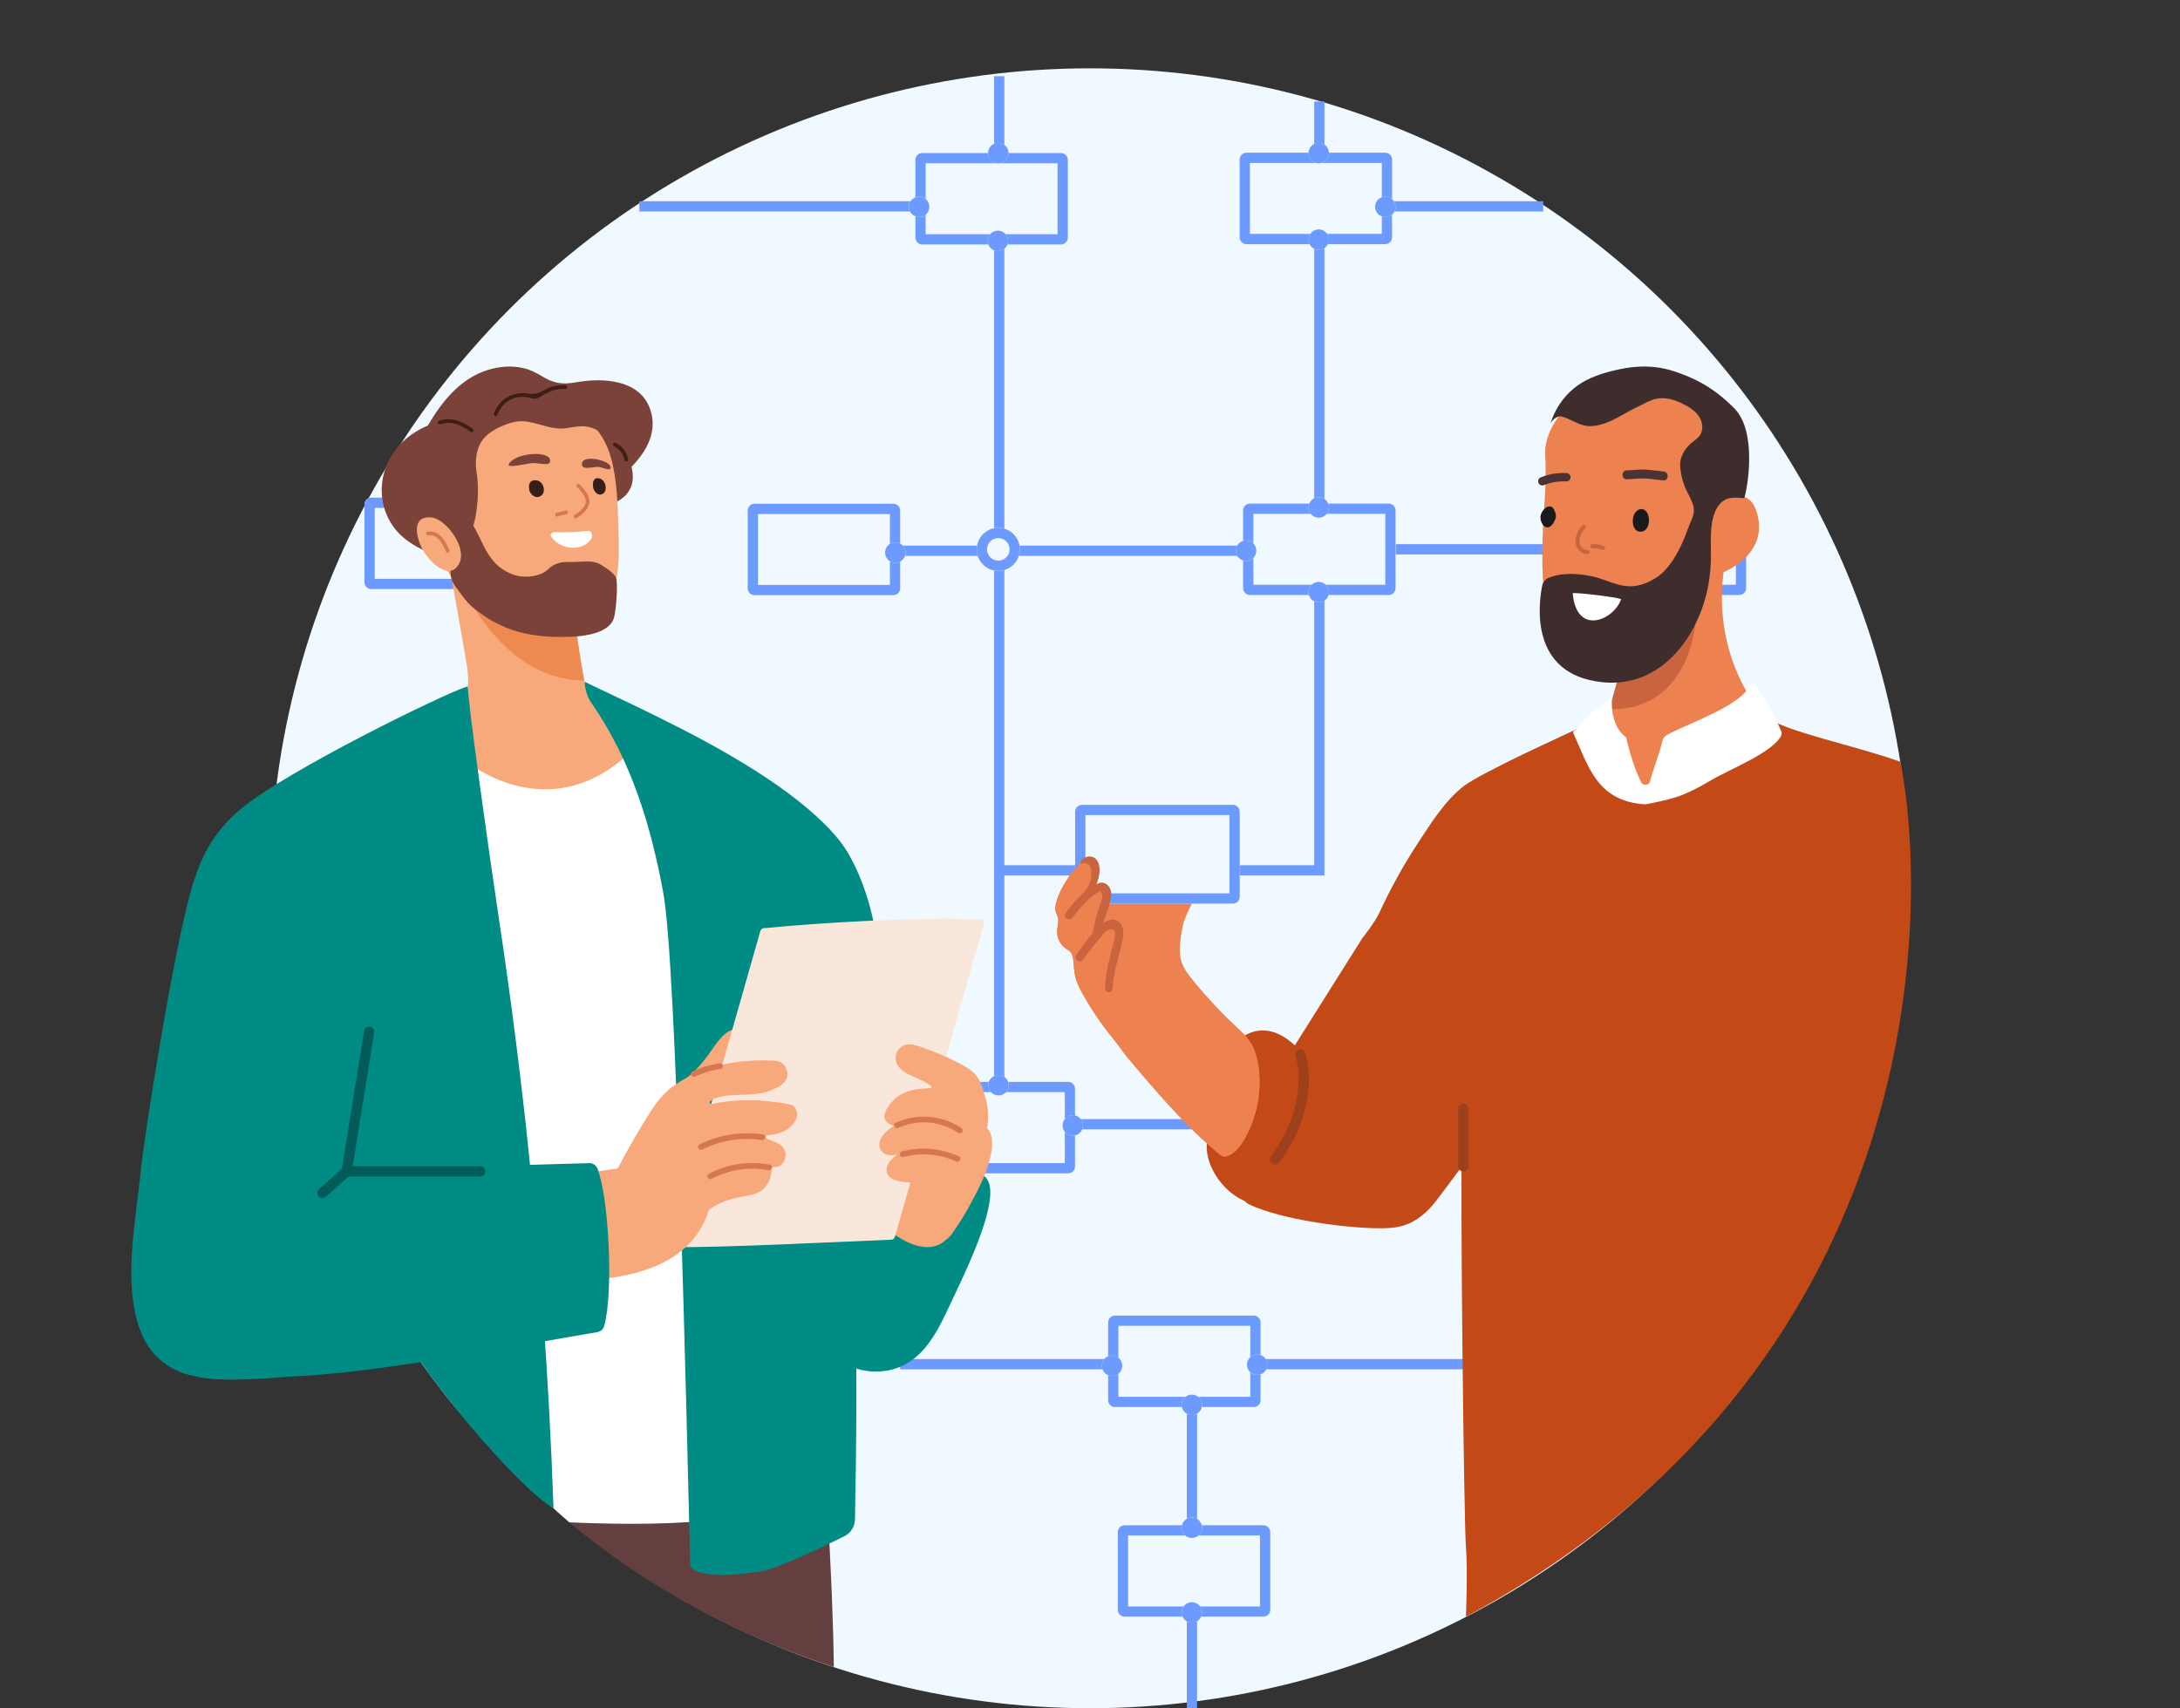 <svg xmlns="http://www.w3.org/2000/svg" width="319" height="250" viewBox="0 0 319 250" fill="none"><rect x="0" y="0" width="319" height="250" fill="#333333" stroke="none"/><g clip-path="url(#clip0_3760_164146)"><circle cx="159.5" cy="130" r="120" fill="#F0F9FF"></circle><path fill-rule="evenodd" clip-rule="evenodd" d="M146.967 11.149V22.842H145.467V11.149H146.967ZM193.808 14.852V22.842H192.308V14.852H193.808ZM93.559 29.454H134.507V30.954H93.559V29.454ZM225.818 30.954H202.915V29.454H225.818V30.954ZM192.308 74.256V35.095H193.808V74.256H192.308ZM145.467 79.85V35.78H146.967V79.85H181.905V81.35H146.967V126.629H192.308V86.655H193.808V128.129H146.967V163.778H223.479V200.401H175.167V250H173.667V200.401H131.719V198.901H221.979V165.278H100.492V163.778H145.467V81.35H131.719V79.85H145.467ZM234.321 81.139H204.21V79.639H234.321V81.139Z" fill="#6D9AFF"></path><path d="M133.949 23.397C133.949 22.845 134.397 22.397 134.949 22.397H155.254C155.806 22.397 156.254 22.845 156.254 23.397V34.78C156.254 35.332 155.806 35.78 155.254 35.78H134.949C134.397 35.78 133.949 35.332 133.949 34.78V23.397Z" fill="#F0F9FF"></path><path fill-rule="evenodd" clip-rule="evenodd" d="M135.449 23.897V34.28H154.754V23.897H135.449ZM134.949 22.397C134.397 22.397 133.949 22.845 133.949 23.397V34.78C133.949 35.332 134.397 35.78 134.949 35.78H155.254C155.806 35.78 156.254 35.332 156.254 34.78V23.397C156.254 22.845 155.806 22.397 155.254 22.397H134.949Z" fill="#6D9AFF"></path><path d="M109.414 74.72C109.414 74.167 109.862 73.72 110.414 73.72H130.719C131.271 73.72 131.719 74.167 131.719 74.72V86.103C131.719 86.655 131.271 87.103 130.719 87.103H110.414C109.862 87.103 109.414 86.655 109.414 86.103V74.72Z" fill="#F0F9FF"></path><path fill-rule="evenodd" clip-rule="evenodd" d="M110.914 75.22V85.603H130.219V75.22H110.914ZM110.414 73.72C109.862 73.72 109.414 74.167 109.414 74.72V86.103C109.414 86.655 109.862 87.103 110.414 87.103H130.719C131.271 87.103 131.719 86.655 131.719 86.103V74.72C131.719 74.167 131.271 73.72 130.719 73.72H110.414Z" fill="#6D9AFF"></path><path d="M53.332 73.832C53.332 73.28 53.78 72.832 54.332 72.832H74.637C75.189 72.832 75.637 73.28 75.637 73.832V85.215C75.637 85.768 75.189 86.215 74.637 86.215H54.332C53.78 86.215 53.332 85.768 53.332 85.215V73.832Z" fill="#F0F9FF"></path><path fill-rule="evenodd" clip-rule="evenodd" d="M54.832 74.332V84.715H74.137V74.332H54.832ZM54.332 72.832C53.78 72.832 53.332 73.28 53.332 73.832V85.215C53.332 85.768 53.78 86.215 54.332 86.215H74.637C75.189 86.215 75.637 85.768 75.637 85.215V73.832C75.637 73.28 75.189 72.832 74.637 72.832H54.332Z" fill="#6D9AFF"></path><path d="M181.398 23.35C181.398 22.797 181.846 22.35 182.398 22.35H202.703C203.256 22.35 203.703 22.797 203.703 23.35V34.733C203.703 35.285 203.256 35.733 202.703 35.733H182.398C181.846 35.733 181.398 35.285 181.398 34.733V23.35Z" fill="#F0F9FF"></path><path fill-rule="evenodd" clip-rule="evenodd" d="M182.898 23.85V34.233H202.203V23.85H182.898ZM182.398 22.35C181.846 22.35 181.398 22.797 181.398 23.35V34.733C181.398 35.285 181.846 35.733 182.398 35.733H202.703C203.256 35.733 203.703 35.285 203.703 34.733V23.35C203.703 22.797 203.256 22.35 202.703 22.35H182.398Z" fill="#6D9AFF"></path><path d="M181.906 74.698C181.906 74.146 182.354 73.698 182.906 73.698H203.211C203.763 73.698 204.211 74.146 204.211 74.698V86.081C204.211 86.633 203.763 87.081 203.211 87.081H182.906C182.354 87.081 181.906 86.633 181.906 86.081V74.698Z" fill="#F0F9FF"></path><path fill-rule="evenodd" clip-rule="evenodd" d="M183.406 75.198V85.581H202.711V75.198H183.406ZM182.906 73.698C182.354 73.698 181.906 74.146 181.906 74.698V86.081C181.906 86.633 182.354 87.081 182.906 87.081H203.211C203.763 87.081 204.211 86.633 204.211 86.081V74.698C204.211 74.146 203.763 73.698 203.211 73.698H182.906Z" fill="#6D9AFF"></path><path d="M163.57 224.221C163.57 223.669 164.018 223.221 164.57 223.221H184.875C185.427 223.221 185.875 223.669 185.875 224.221V235.604C185.875 236.156 185.427 236.604 184.875 236.604H164.57C164.018 236.604 163.57 236.156 163.57 235.604V224.221Z" fill="#F0F9FF"></path><path fill-rule="evenodd" clip-rule="evenodd" d="M165.07 224.721V235.104H184.375V224.721H165.07ZM164.57 223.221C164.018 223.221 163.57 223.669 163.57 224.221V235.604C163.57 236.156 164.018 236.604 164.57 236.604H184.875C185.427 236.604 185.875 236.156 185.875 235.604V224.221C185.875 223.669 185.427 223.221 184.875 223.221H164.57Z" fill="#6D9AFF"></path><path d="M135.004 159.334C135.004 158.782 135.452 158.334 136.004 158.334H156.309C156.861 158.334 157.309 158.782 157.309 159.334V170.717C157.309 171.269 156.861 171.717 156.309 171.717H136.004C135.452 171.717 135.004 171.269 135.004 170.717V159.334Z" fill="#F0F9FF"></path><path fill-rule="evenodd" clip-rule="evenodd" d="M136.504 159.834V170.217H155.809V159.834H136.504ZM136.004 158.334C135.452 158.334 135.004 158.782 135.004 159.334V170.717C135.004 171.269 135.452 171.717 136.004 171.717H156.309C156.861 171.717 157.309 171.269 157.309 170.717V159.334C157.309 158.782 156.861 158.334 156.309 158.334H136.004Z" fill="#6D9AFF"></path><path d="M162.156 193.541C162.156 192.989 162.604 192.541 163.156 192.541H183.461C184.013 192.541 184.461 192.989 184.461 193.541V204.924C184.461 205.476 184.013 205.924 183.461 205.924H163.156C162.604 205.924 162.156 205.476 162.156 204.924V193.541Z" fill="#F0F9FF"></path><path fill-rule="evenodd" clip-rule="evenodd" d="M163.656 194.041V204.424H182.961V194.041H163.656ZM163.156 192.541C162.604 192.541 162.156 192.989 162.156 193.541V204.924C162.156 205.476 162.604 205.924 163.156 205.924H183.461C184.013 205.924 184.461 205.476 184.461 204.924V193.541C184.461 192.989 184.013 192.541 183.461 192.541H163.156Z" fill="#6D9AFF"></path><path d="M233.207 74.698C233.207 74.146 233.655 73.698 234.207 73.698H254.512C255.064 73.698 255.512 74.146 255.512 74.698V86.081C255.512 86.633 255.064 87.081 254.512 87.081H234.207C233.655 87.081 233.207 86.633 233.207 86.081V74.698Z" fill="#F0F9FF"></path><path fill-rule="evenodd" clip-rule="evenodd" d="M234.707 75.198V85.581H254.012V75.198H234.707ZM234.207 73.698C233.655 73.698 233.207 74.146 233.207 74.698V86.081C233.207 86.633 233.655 87.081 234.207 87.081H254.512C255.064 87.081 255.512 86.633 255.512 86.081V74.698C255.512 74.146 255.064 73.698 254.512 73.698H234.207Z" fill="#6D9AFF"></path><path d="M142.93 80.397C142.93 78.656 144.341 77.244 146.083 77.244C147.824 77.244 149.236 78.656 149.236 80.397C149.236 82.139 147.824 83.55 146.083 83.55C144.341 83.55 142.93 82.139 142.93 80.397Z" fill="#F0F9FF"></path><path fill-rule="evenodd" clip-rule="evenodd" d="M144.43 80.397C144.43 81.31 145.17 82.05 146.083 82.05C146.996 82.05 147.736 81.31 147.736 80.397C147.736 79.484 146.996 78.744 146.083 78.744C145.17 78.744 144.43 79.484 144.43 80.397ZM146.083 77.244C144.341 77.244 142.93 78.656 142.93 80.397C142.93 82.139 144.341 83.55 146.083 83.55C147.824 83.55 149.236 82.139 149.236 80.397C149.236 78.656 147.824 77.244 146.083 77.244Z" fill="#6D9AFF"></path><path d="M129.516 80.868C129.516 80.041 130.186 79.371 131.012 79.371C131.839 79.371 132.509 80.041 132.509 80.868C132.509 81.695 131.839 82.365 131.012 82.365C130.186 82.365 129.516 81.695 129.516 80.868Z" fill="#F0F9FF"></path><path fill-rule="evenodd" clip-rule="evenodd" d="M131.012 80.865L131.01 80.865C131.01 80.865 131.01 80.866 131.01 80.866C131.01 80.866 131.01 80.866 131.01 80.866L131.009 80.868L131.01 80.87C131.01 80.87 131.01 80.87 131.01 80.87C131.01 80.87 131.01 80.871 131.01 80.871L131.012 80.871L131.014 80.871C131.014 80.871 131.014 80.87 131.015 80.87C131.015 80.87 131.015 80.87 131.015 80.87L131.015 80.868L131.015 80.866C131.015 80.866 131.015 80.866 131.015 80.866C131.014 80.866 131.014 80.865 131.014 80.865L131.012 80.865ZM131.012 79.371C130.186 79.371 129.516 80.041 129.516 80.868C129.516 81.695 130.186 82.365 131.012 82.365C131.839 82.365 132.509 81.695 132.509 80.868C132.509 80.041 131.839 79.371 131.012 79.371Z" fill="#6D9AFF"></path><path d="M144.586 22.397C144.586 21.57 145.256 20.9 146.082 20.9C146.909 20.9 147.579 21.57 147.579 22.397C147.579 23.224 146.909 23.893 146.082 23.893C145.256 23.893 144.586 23.224 144.586 22.397Z" fill="#F0F9FF"></path><path fill-rule="evenodd" clip-rule="evenodd" d="M146.082 22.394L146.081 22.394C146.08 22.395 146.08 22.395 146.08 22.395C146.08 22.395 146.08 22.395 146.08 22.395L146.079 22.397L146.08 22.399C146.08 22.399 146.08 22.399 146.08 22.399C146.08 22.399 146.08 22.399 146.081 22.399L146.082 22.4L146.084 22.399C146.084 22.399 146.085 22.399 146.085 22.399C146.085 22.399 146.085 22.399 146.085 22.399L146.086 22.397L146.085 22.395C146.085 22.395 146.085 22.395 146.085 22.395C146.085 22.395 146.084 22.395 146.084 22.394L146.082 22.394ZM146.082 20.9C145.256 20.9 144.586 21.57 144.586 22.397C144.586 23.224 145.256 23.893 146.082 23.893C146.909 23.893 147.579 23.224 147.579 22.397C147.579 21.57 146.909 20.9 146.082 20.9Z" fill="#6D9AFF"></path><path d="M201.219 30.272C201.219 29.445 201.889 28.775 202.715 28.775C203.542 28.775 204.212 29.445 204.212 30.272C204.212 31.099 203.542 31.768 202.715 31.768C201.889 31.768 201.219 31.099 201.219 30.272Z" fill="#F0F9FF"></path><path fill-rule="evenodd" clip-rule="evenodd" d="M202.715 30.269L202.713 30.269C202.713 30.27 202.713 30.27 202.713 30.27C202.713 30.27 202.713 30.27 202.713 30.27L202.712 30.272L202.713 30.274C202.713 30.274 202.713 30.274 202.713 30.274C202.713 30.274 202.713 30.274 202.713 30.274L202.715 30.275L202.717 30.274C202.717 30.274 202.717 30.274 202.718 30.274C202.718 30.274 202.718 30.274 202.718 30.274L202.718 30.272L202.718 30.27C202.718 30.27 202.718 30.27 202.718 30.27C202.717 30.27 202.717 30.27 202.717 30.269L202.715 30.269ZM202.715 28.775C201.889 28.775 201.219 29.445 201.219 30.272C201.219 31.099 201.889 31.768 202.715 31.768C203.542 31.768 204.212 31.099 204.212 30.272C204.212 29.445 203.542 28.775 202.715 28.775Z" fill="#6D9AFF"></path><path d="M191.477 22.397C191.477 21.57 192.147 20.9 192.973 20.9C193.8 20.9 194.47 21.57 194.47 22.397C194.47 23.224 193.8 23.893 192.973 23.893C192.147 23.893 191.477 23.224 191.477 22.397Z" fill="#F0F9FF"></path><path fill-rule="evenodd" clip-rule="evenodd" d="M192.973 22.394L192.971 22.394C192.971 22.395 192.971 22.395 192.971 22.395C192.971 22.395 192.971 22.395 192.971 22.395L192.97 22.397L192.971 22.399C192.971 22.399 192.971 22.399 192.971 22.399C192.971 22.399 192.971 22.399 192.971 22.399L192.973 22.4L192.975 22.399C192.975 22.399 192.975 22.399 192.975 22.399C192.976 22.399 192.976 22.399 192.976 22.399L192.976 22.397L192.976 22.395C192.976 22.395 192.976 22.395 192.975 22.395C192.975 22.395 192.975 22.395 192.975 22.394L192.973 22.394ZM192.973 20.9C192.147 20.9 191.477 21.57 191.477 22.397C191.477 23.224 192.147 23.893 192.973 23.893C193.8 23.893 194.47 23.224 194.47 22.397C194.47 21.57 193.8 20.9 192.973 20.9Z" fill="#6D9AFF"></path><path d="M133 30.272C133 29.445 133.67 28.775 134.497 28.775C135.323 28.775 135.993 29.445 135.993 30.272C135.993 31.098 135.323 31.768 134.497 31.768C133.67 31.768 133 31.098 133 30.272Z" fill="#F0F9FF"></path><path fill-rule="evenodd" clip-rule="evenodd" d="M134.497 30.269L134.495 30.269C134.495 30.269 134.494 30.269 134.494 30.27C134.494 30.27 134.494 30.27 134.494 30.27L134.493 30.272L134.494 30.274C134.494 30.274 134.494 30.274 134.494 30.274C134.494 30.274 134.495 30.274 134.495 30.274L134.497 30.275L134.498 30.274C134.499 30.274 134.499 30.274 134.499 30.274C134.499 30.274 134.499 30.274 134.499 30.274L134.5 30.272L134.499 30.27C134.499 30.27 134.499 30.27 134.499 30.27C134.499 30.269 134.499 30.269 134.498 30.269L134.497 30.269ZM134.497 28.775C133.67 28.775 133 29.445 133 30.272C133 31.098 133.67 31.768 134.497 31.768C135.323 31.768 135.993 31.098 135.993 30.272C135.993 29.445 135.323 28.775 134.497 28.775Z" fill="#6D9AFF"></path><path d="M144.52 35.254C144.52 34.428 145.19 33.757 146.016 33.757C146.843 33.757 147.513 34.428 147.513 35.254C147.513 36.081 146.843 36.751 146.016 36.751C145.19 36.751 144.52 36.081 144.52 35.254Z" fill="#F0F9FF"></path><path fill-rule="evenodd" clip-rule="evenodd" d="M146.016 35.251L146.014 35.251C146.014 35.252 146.014 35.252 146.014 35.252C146.014 35.252 146.014 35.252 146.014 35.252L146.013 35.254L146.014 35.256C146.014 35.256 146.014 35.256 146.014 35.256C146.014 35.256 146.014 35.257 146.014 35.257L146.016 35.257L146.018 35.257C146.018 35.257 146.018 35.256 146.018 35.256C146.018 35.256 146.019 35.256 146.019 35.256L146.019 35.254L146.019 35.252C146.019 35.252 146.018 35.252 146.018 35.252C146.018 35.252 146.018 35.252 146.018 35.251L146.016 35.251ZM146.016 33.757C145.19 33.757 144.52 34.428 144.52 35.254C144.52 36.081 145.19 36.751 146.016 36.751C146.843 36.751 147.513 36.081 147.513 35.254C147.513 34.428 146.843 33.757 146.016 33.757Z" fill="#6D9AFF"></path><path d="M191.477 35.072C191.477 34.246 192.147 33.576 192.973 33.576C193.8 33.576 194.47 34.246 194.47 35.072C194.47 35.899 193.8 36.569 192.973 36.569C192.147 36.569 191.477 35.899 191.477 35.072Z" fill="#F0F9FF"></path><path fill-rule="evenodd" clip-rule="evenodd" d="M192.973 35.069L192.971 35.07C192.971 35.07 192.971 35.07 192.971 35.07C192.971 35.07 192.971 35.07 192.971 35.07L192.97 35.072L192.971 35.074C192.971 35.074 192.971 35.074 192.971 35.074C192.971 35.075 192.971 35.075 192.971 35.075L192.973 35.075L192.975 35.075C192.975 35.075 192.975 35.075 192.975 35.074C192.976 35.074 192.976 35.074 192.976 35.074L192.976 35.072L192.976 35.07C192.976 35.07 192.976 35.07 192.975 35.07C192.975 35.07 192.975 35.07 192.975 35.07L192.973 35.069ZM192.973 33.576C192.147 33.576 191.477 34.246 191.477 35.072C191.477 35.899 192.147 36.569 192.973 36.569C193.8 36.569 194.47 35.899 194.47 35.072C194.47 34.246 193.8 33.576 192.973 33.576Z" fill="#6D9AFF"></path><path d="M191.477 74.263C191.477 73.437 192.147 72.767 192.973 72.767C193.8 72.767 194.47 73.437 194.47 74.263C194.47 75.09 193.8 75.76 192.973 75.76C192.147 75.76 191.477 75.09 191.477 74.263Z" fill="#F0F9FF"></path><path fill-rule="evenodd" clip-rule="evenodd" d="M192.973 74.26L192.971 74.261C192.971 74.261 192.971 74.261 192.971 74.261C192.971 74.261 192.971 74.261 192.971 74.262L192.97 74.263L192.971 74.265C192.971 74.265 192.971 74.266 192.971 74.266C192.971 74.266 192.971 74.266 192.971 74.266L192.973 74.266L192.975 74.266C192.975 74.266 192.975 74.266 192.975 74.266C192.976 74.266 192.976 74.265 192.976 74.265L192.976 74.263L192.976 74.262C192.976 74.261 192.976 74.261 192.975 74.261C192.975 74.261 192.975 74.261 192.975 74.261L192.973 74.26ZM192.973 72.767C192.147 72.767 191.477 73.437 191.477 74.263C191.477 75.09 192.147 75.76 192.973 75.76C193.8 75.76 194.47 75.09 194.47 74.263C194.47 73.437 193.8 72.767 192.973 72.767Z" fill="#6D9AFF"></path><path d="M191.477 86.666C191.477 85.84 192.147 85.169 192.973 85.169C193.8 85.169 194.47 85.84 194.47 86.666C194.47 87.493 193.8 88.162 192.973 88.162C192.147 88.162 191.477 87.493 191.477 86.666Z" fill="#F0F9FF"></path><path fill-rule="evenodd" clip-rule="evenodd" d="M192.973 86.663L192.971 86.663C192.971 86.663 192.971 86.664 192.971 86.664C192.971 86.664 192.971 86.664 192.971 86.664L192.97 86.666L192.971 86.668C192.971 86.668 192.971 86.668 192.971 86.668C192.971 86.668 192.971 86.668 192.971 86.668L192.973 86.669L192.975 86.668C192.975 86.668 192.975 86.668 192.975 86.668C192.976 86.668 192.976 86.668 192.976 86.668L192.976 86.666L192.976 86.664C192.976 86.664 192.976 86.664 192.975 86.664C192.975 86.664 192.975 86.663 192.975 86.663L192.973 86.663ZM192.973 85.169C192.147 85.169 191.477 85.84 191.477 86.666C191.477 87.493 192.147 88.162 192.973 88.162C193.8 88.162 194.47 87.493 194.47 86.666C194.47 85.84 193.8 85.169 192.973 85.169Z" fill="#6D9AFF"></path><path d="M180.84 80.593C180.84 79.767 181.51 79.097 182.336 79.097C183.163 79.097 183.833 79.767 183.833 80.593C183.833 81.42 183.163 82.09 182.336 82.09C181.51 82.09 180.84 81.42 180.84 80.593Z" fill="#F0F9FF"></path><path fill-rule="evenodd" clip-rule="evenodd" d="M182.336 80.59L182.335 80.591C182.334 80.591 182.334 80.591 182.334 80.591C182.334 80.591 182.334 80.591 182.334 80.592L182.333 80.593L182.334 80.595C182.334 80.595 182.334 80.596 182.334 80.596C182.334 80.596 182.334 80.596 182.335 80.596L182.336 80.597L182.338 80.596C182.338 80.596 182.339 80.596 182.339 80.596C182.339 80.596 182.339 80.595 182.339 80.595L182.34 80.593L182.339 80.592C182.339 80.591 182.339 80.591 182.339 80.591C182.339 80.591 182.338 80.591 182.338 80.591L182.336 80.59ZM182.336 79.097C181.51 79.097 180.84 79.767 180.84 80.593C180.84 81.42 181.51 82.09 182.336 82.09C183.163 82.09 183.833 81.42 183.833 80.593C183.833 79.767 183.163 79.097 182.336 79.097Z" fill="#6D9AFF"></path><path d="M144.613 158.822C144.613 157.996 145.283 157.326 146.11 157.326C146.936 157.326 147.606 157.996 147.606 158.822C147.606 159.649 146.936 160.319 146.11 160.319C145.283 160.319 144.613 159.649 144.613 158.822Z" fill="#F0F9FF"></path><path fill-rule="evenodd" clip-rule="evenodd" d="M146.11 158.819L146.108 158.82C146.108 158.82 146.108 158.82 146.108 158.82C146.107 158.82 146.107 158.82 146.107 158.82L146.107 158.822L146.107 158.824C146.107 158.824 146.107 158.824 146.108 158.824C146.108 158.825 146.108 158.825 146.108 158.825L146.11 158.825L146.112 158.825C146.112 158.825 146.112 158.825 146.112 158.824C146.112 158.824 146.112 158.824 146.112 158.824L146.113 158.822L146.112 158.82C146.112 158.82 146.112 158.82 146.112 158.82C146.112 158.82 146.112 158.82 146.112 158.82L146.11 158.819ZM146.11 157.326C145.283 157.326 144.613 157.996 144.613 158.822C144.613 159.649 145.283 160.319 146.11 160.319C146.936 160.319 147.606 159.649 147.606 158.822C147.606 157.996 146.936 157.326 146.11 157.326Z" fill="#6D9AFF"></path><path d="M155.488 164.704C155.488 163.878 156.158 163.208 156.985 163.208C157.811 163.208 158.481 163.878 158.481 164.704C158.481 165.531 157.811 166.201 156.985 166.201C156.158 166.201 155.488 165.531 155.488 164.704Z" fill="#F0F9FF"></path><path fill-rule="evenodd" clip-rule="evenodd" d="M156.985 164.701L156.983 164.702C156.983 164.702 156.983 164.702 156.983 164.702C156.982 164.702 156.982 164.702 156.982 164.703L156.982 164.704L156.982 164.706C156.982 164.706 156.982 164.706 156.983 164.707C156.983 164.707 156.983 164.707 156.983 164.707L156.985 164.707L156.987 164.707C156.987 164.707 156.987 164.707 156.987 164.707C156.987 164.706 156.987 164.706 156.987 164.706L156.988 164.704L156.987 164.703C156.987 164.702 156.987 164.702 156.987 164.702C156.987 164.702 156.987 164.702 156.987 164.702L156.985 164.701ZM156.985 163.208C156.158 163.208 155.488 163.878 155.488 164.704C155.488 165.531 156.158 166.201 156.985 166.201C157.811 166.201 158.481 165.531 158.481 164.704C158.481 163.878 157.811 163.208 156.985 163.208Z" fill="#6D9AFF"></path><path d="M172.906 205.599C172.906 204.773 173.576 204.103 174.403 204.103C175.229 204.103 175.899 204.773 175.899 205.599C175.899 206.426 175.229 207.096 174.403 207.096C173.576 207.096 172.906 206.426 172.906 205.599Z" fill="#F0F9FF"></path><path fill-rule="evenodd" clip-rule="evenodd" d="M174.403 205.596L174.401 205.597C174.401 205.597 174.401 205.597 174.4 205.597C174.4 205.597 174.4 205.597 174.4 205.598L174.4 205.599L174.4 205.601C174.4 205.601 174.4 205.602 174.4 205.602C174.401 205.602 174.401 205.602 174.401 205.602L174.403 205.603L174.405 205.602C174.405 205.602 174.405 205.602 174.405 205.602C174.405 205.602 174.405 205.601 174.405 205.601L174.406 205.599L174.405 205.598C174.405 205.597 174.405 205.597 174.405 205.597C174.405 205.597 174.405 205.597 174.405 205.597L174.403 205.596ZM174.403 204.103C173.576 204.103 172.906 204.773 172.906 205.599C172.906 206.426 173.576 207.096 174.403 207.096C175.229 207.096 175.899 206.426 175.899 205.599C175.899 204.773 175.229 204.103 174.403 204.103Z" fill="#6D9AFF"></path><path d="M172.906 223.585C172.906 222.758 173.576 222.088 174.403 222.088C175.229 222.088 175.899 222.758 175.899 223.585C175.899 224.411 175.229 225.081 174.403 225.081C173.576 225.081 172.906 224.411 172.906 223.585Z" fill="#F0F9FF"></path><path fill-rule="evenodd" clip-rule="evenodd" d="M174.403 223.582L174.401 223.582C174.401 223.582 174.401 223.582 174.4 223.582C174.4 223.583 174.4 223.583 174.4 223.583L174.4 223.585L174.4 223.587C174.4 223.587 174.4 223.587 174.4 223.587C174.401 223.587 174.401 223.587 174.401 223.587L174.403 223.588L174.405 223.587C174.405 223.587 174.405 223.587 174.405 223.587C174.405 223.587 174.405 223.587 174.405 223.587L174.406 223.585L174.405 223.583C174.405 223.583 174.405 223.583 174.405 223.582C174.405 223.582 174.405 223.582 174.405 223.582L174.403 223.582ZM174.403 222.088C173.576 222.088 172.906 222.758 172.906 223.585C172.906 224.411 173.576 225.081 174.403 225.081C175.229 225.081 175.899 224.411 175.899 223.585C175.899 222.758 175.229 222.088 174.403 222.088Z" fill="#6D9AFF"></path><path d="M172.906 235.984C172.906 235.157 173.576 234.487 174.403 234.487C175.229 234.487 175.899 235.157 175.899 235.984C175.899 236.81 175.229 237.48 174.403 237.48C173.576 237.48 172.906 236.81 172.906 235.984Z" fill="#F0F9FF"></path><path fill-rule="evenodd" clip-rule="evenodd" d="M174.403 235.981L174.401 235.981C174.401 235.981 174.401 235.981 174.4 235.981C174.4 235.982 174.4 235.982 174.4 235.982L174.4 235.984L174.4 235.986C174.4 235.986 174.4 235.986 174.4 235.986C174.401 235.986 174.401 235.986 174.401 235.986L174.403 235.987L174.405 235.986C174.405 235.986 174.405 235.986 174.405 235.986C174.405 235.986 174.405 235.986 174.405 235.986L174.406 235.984L174.405 235.982C174.405 235.982 174.405 235.982 174.405 235.981C174.405 235.981 174.405 235.981 174.405 235.981L174.403 235.981ZM174.403 234.487C173.576 234.487 172.906 235.157 172.906 235.984C172.906 236.81 173.576 237.48 174.403 237.48C175.229 237.48 175.899 236.81 175.899 235.984C175.899 235.157 175.229 234.487 174.403 234.487Z" fill="#6D9AFF"></path><path d="M161.227 199.877C161.227 199.05 161.897 198.38 162.723 198.38C163.55 198.38 164.22 199.05 164.22 199.877C164.22 200.703 163.55 201.373 162.723 201.373C161.897 201.373 161.227 200.703 161.227 199.877Z" fill="#F0F9FF"></path><path fill-rule="evenodd" clip-rule="evenodd" d="M162.723 199.874L162.721 199.874C162.721 199.874 162.721 199.875 162.721 199.875C162.721 199.875 162.721 199.875 162.721 199.875L162.72 199.877L162.721 199.879C162.721 199.879 162.721 199.879 162.721 199.879C162.721 199.879 162.721 199.879 162.721 199.879L162.723 199.88L162.725 199.879C162.725 199.879 162.725 199.879 162.725 199.879C162.726 199.879 162.726 199.879 162.726 199.879L162.726 199.877L162.726 199.875C162.726 199.875 162.726 199.875 162.725 199.875C162.725 199.875 162.725 199.874 162.725 199.874L162.723 199.874ZM162.723 198.38C161.897 198.38 161.227 199.05 161.227 199.877C161.227 200.703 161.897 201.373 162.723 201.373C163.55 201.373 164.22 200.703 164.22 199.877C164.22 199.05 163.55 198.38 162.723 198.38Z" fill="#6D9AFF"></path><path d="M182.469 199.72C182.469 198.894 183.139 198.224 183.965 198.224C184.792 198.224 185.462 198.894 185.462 199.72C185.462 200.547 184.792 201.217 183.965 201.217C183.139 201.217 182.469 200.547 182.469 199.72Z" fill="#F0F9FF"></path><path fill-rule="evenodd" clip-rule="evenodd" d="M183.965 199.717L183.963 199.718C183.963 199.718 183.963 199.718 183.963 199.718C183.963 199.718 183.963 199.718 183.963 199.718L183.962 199.72L183.963 199.722C183.963 199.722 183.963 199.722 183.963 199.723C183.963 199.723 183.963 199.723 183.963 199.723L183.965 199.723L183.967 199.723C183.967 199.723 183.967 199.723 183.968 199.723C183.968 199.722 183.968 199.722 183.968 199.722L183.968 199.72L183.968 199.718C183.968 199.718 183.968 199.718 183.968 199.718C183.967 199.718 183.967 199.718 183.967 199.718L183.965 199.717ZM183.965 198.224C183.139 198.224 182.469 198.894 182.469 199.72C182.469 200.547 183.139 201.217 183.965 201.217C184.792 201.217 185.462 200.547 185.462 199.72C185.462 198.894 184.792 198.224 183.965 198.224Z" fill="#6D9AFF"></path><path d="M95.117 59.832C93.565 55.503 88.165 55.263 84.329 55.947C82.419 56.288 81.101 56.15 79.442 55.143C78.551 54.601 77.693 54.139 76.66 53.892C74.931 53.477 73.142 53.607 71.447 54.123C67.361 55.363 64.686 58.745 62.598 62.286C59.336 63.656 56.743 66.28 56.027 69.941C55.52 72.558 56.148 75.291 57.797 77.392C59.83 79.986 63.151 80.997 66.044 82.351C68.857 83.665 69.974 80.549 70.228 78.352C70.498 76.035 70.348 73.052 72.371 71.442C74.501 69.741 77.589 68.47 80.35 68.949C83.224 69.447 84.955 72.206 87.35 73.63C87.469 73.702 87.592 73.743 87.713 73.769C87.911 74.007 88.227 74.135 88.64 74.026C90.154 73.627 91.616 72.883 92.282 71.376C92.72 70.391 92.654 69.337 92.414 68.308C94.65 66.029 96.282 63.086 95.117 59.832Z" fill="#7A4239"></path><path d="M97.658 109.684C97.804 109.172 97.653 108.616 97.007 108.327C94.74 107.315 92.478 106.306 90.21 105.291C87.868 104.24 86.435 103.534 85.789 100.833C84.814 96.729 84.399 92.395 83.819 88.188C84.022 87.84 84.036 87.403 83.696 86.959C83.673 86.932 83.649 86.906 83.63 86.879C83.616 86.784 83.602 86.688 83.588 86.593C83.494 85.959 83.074 85.66 82.603 85.618C80.204 82.835 77.333 80.549 73.949 79.009C71.418 77.854 66.709 75.63 64.875 78.895C64.451 79.653 64.819 80.372 65.399 80.716C65.403 80.753 65.399 80.787 65.408 80.824C66.36 86.251 67.35 91.674 68.264 97.107C68.84 100.524 68.505 102.655 65.983 105.146C64.225 106.884 62.34 108.511 60.497 110.157C59.794 110.782 60.03 111.62 60.596 112.086C60.478 112.404 60.501 112.776 60.746 113.156C65.908 121.165 76.018 124.406 85.129 124.828C89.103 125.012 95.122 124.855 98.129 121.771C101.216 118.605 97.672 109.708 97.658 109.684Z" fill="#F7A97C"></path><path d="M85.492 99.569C73.522 99.66 67.59 85.597 67.59 85.597L74.098 87.692L83.758 88.776C84.202 91.548 84.941 96.832 85.492 99.569Z" fill="#EE894F"></path><path d="M90.493 77.42C90.387 73.979 90.332 70.399 89.426 67.052C86.883 57.642 74.72 55.577 67.702 61.247C66.279 62.395 64.996 63.748 64.008 65.283C61.037 69.909 60.968 75.707 63.667 80.398C63.691 80.586 63.757 80.778 63.88 80.967C65.654 83.654 67.229 86.862 69.535 89.142C71.384 90.969 74.075 91.522 76.56 91.928C79.213 92.362 82.535 93.035 85.134 92.02C87.553 91.074 89.071 88.765 89.799 86.391C90.691 83.48 90.592 80.429 90.493 77.42Z" fill="#F7A97C"></path><path d="M86.959 71.787C86.862 71.614 86.795 71.431 86.781 71.277C86.746 70.915 86.728 70.345 87.069 70.096C87.199 70.001 87.365 69.972 87.534 69.988C88.44 70.075 88.756 71.103 88.592 71.721C88.543 71.921 88.438 72.115 88.256 72.241C87.716 72.604 87.217 72.231 86.959 71.787Z" fill="#361F1B"></path><path d="M86.537 82.199C85.543 82.089 84.492 82.288 83.476 82.248C82.223 82.197 81.159 82.382 80.226 83.295C79.782 83.731 79.206 83.999 78.614 84.172C77.366 84.538 75.949 84.469 74.75 83.96C71.07 82.401 70.714 78.946 68.946 76.472C68.68 76.099 66.935 79.187 66.879 79.593C66.557 81.987 65.019 83.73 66.688 85.9C68.026 87.641 68.189 88.202 70.126 89.636C74.288 92.71 78.502 93.382 83.692 93.181C85.884 93.097 89.059 92.559 89.79 90.582C90.153 89.589 90.442 85.471 90.168 84.631C89.922 83.871 88.611 83.077 87.982 82.68C87.525 82.39 87.038 82.254 86.537 82.199Z" fill="#7A4239"></path><path d="M88.839 60.303C86.185 58.265 82.113 57.139 78.854 56.764C72.148 55.994 64.78 58.458 61.318 64.528C58.435 69.584 57.316 77.789 63.075 81.042C64.987 82.122 63.972 81.163 66.426 80.549C69.816 79.703 70.261 72.358 69.769 69.344C69.435 67.289 69.655 65.063 71.32 63.623C72.37 62.718 74.326 61.868 75.674 61.689C77.839 61.399 79.876 62.728 82.062 62.721C83.003 62.718 83.902 62.446 84.826 62.394C87.362 62.251 88.914 63.839 89.426 65.915C89.933 67.988 90.59 69.138 90.883 71.628C91.008 72.669 93.429 63.831 88.839 60.303Z" fill="#7A4239"></path><path d="M65.14 76.807C64.497 76.22 63.806 75.821 63.212 75.746C59.878 75.325 61.035 79.209 62.066 80.827C62.851 82.055 65.233 84.629 66.775 83.07C68.377 81.447 66.917 78.419 65.14 76.807Z" fill="#F7A97C"></path><path d="M84.83 70.898C84.591 70.644 84.16 70.975 84.398 71.23C84.858 71.727 85.614 72.468 85.71 73.171C85.841 74.094 84.789 74.934 84.111 75.332C83.814 75.506 84.021 76.008 84.324 75.831C85.114 75.37 86.04 74.624 86.232 73.67C86.448 72.602 85.486 71.606 84.83 70.898Z" fill="#D67751"></path><path d="M82.815 74.72C82.359 74.832 81.908 74.943 81.452 75.055C81.118 75.137 81.188 75.675 81.531 75.592C81.983 75.48 82.438 75.369 82.89 75.257C83.228 75.175 83.153 74.637 82.815 74.72Z" fill="#D67751"></path><path d="M65.76 80.526C65.19 79.174 64.295 77.574 62.574 77.806C62.226 77.852 62.306 78.39 62.649 78.343C64.099 78.147 64.794 79.635 65.263 80.739C65.398 81.06 65.9 80.849 65.76 80.526Z" fill="#D67751"></path><path d="M86.536 77.977C86.45 77.799 86.294 77.677 86.063 77.703C84.41 77.881 82.769 77.94 81.119 77.874C80.859 77.863 80.435 78.136 80.606 78.435C81.236 79.536 82.579 80.149 83.826 80.171C84.466 80.183 85.125 80.042 85.668 79.694C85.994 79.484 86.373 79.154 86.55 78.805C86.658 78.59 86.666 78.229 86.536 77.977Z" fill="white"></path><path d="M77.695 72.237C77.569 72.072 77.483 71.891 77.455 71.732C77.388 71.361 77.33 70.77 77.701 70.463C77.849 70.346 78.032 70.291 78.228 70.284C79.273 70.244 79.704 71.269 79.563 71.936C79.521 72.151 79.413 72.367 79.212 72.524C78.623 72.98 78.021 72.663 77.695 72.237Z" fill="#361F1B"></path><path d="M80.495 67.336C80.312 65.885 75.345 66.281 74.454 67.915C74.075 68.618 77.426 67.788 77.842 67.767C78.985 67.711 80.626 68.377 80.495 67.336Z" fill="#7A4239"></path><path d="M118.011 199.925C118.487 199.991 118.902 200.286 119.024 200.884C120.627 208.887 121.873 231.649 122.015 243.978C87.049 232.456 71.459 211.604 62.676 200.827C68.368 201.236 74.063 201.577 79.756 201.728C92.129 202.056 104.61 201.034 116.866 199.486C117.412 199.418 117.789 199.614 118.011 199.925Z" fill="#633F3F"></path><path d="M107.559 160.628C109.765 178.928 116.354 198.543 116.642 217.013C115.915 222.647 99.408 223.511 83.319 222.797C72.16 213.269 58.661 195.42 54.742 188C57.406 163.083 61.356 129.392 64.482 109.455C64.793 107.492 67.414 110.911 67.621 111.065C76.954 117.978 86.64 116.637 93.753 108.464C94.243 107.901 94.766 107.84 95.224 108.134C95.737 107.993 96.317 108.148 96.694 108.783C100.936 115.946 102.054 124.955 103.51 133.265C105.103 142.336 106.451 151.463 107.559 160.628Z" fill="white"></path><path d="M87.323 68.336C88.097 68.263 89.456 69.15 89.348 68.366C89.203 67.309 85.208 66.506 85.159 67.836C85.126 68.726 85.963 68.462 87.323 68.336Z" fill="#7A4239"></path><path d="M73.007 134.463C74.553 144.72 75.892 155.009 77.018 165.321C79.028 183.734 80.347 202.217 80.997 220.727C76.395 218.228 60.979 201.047 54.006 186.945C43.849 172.126 33.262 156.957 31.033 147.087C29.506 145.821 26.207 141.701 26.348 140.724C27.611 132.042 27.734 123.749 36.685 117.271C45.499 110.894 67.916 100.181 68.459 100.495C68.383 102.079 71.442 124.101 73.007 134.463Z" fill="#008B85"></path><path d="M123.545 224.837C124.487 224.369 125.091 223.412 125.11 222.359C125.576 198.289 125.416 175.672 122.819 151.638C122.734 150.822 125.651 149.017 126.198 148.58C126.825 148.079 127.537 147.612 128.107 147.044C129.064 146.095 128.927 144.486 128.871 143.208C128.598 137.049 127.24 130.268 124.115 124.879C121.984 121.202 117.252 117.39 113.849 115.003C105.308 109.012 94.95 104.25 85.547 99.783C85.547 100.283 85.779 101.794 86.463 102.768C92.326 111.136 95.231 120.754 97.059 130.674C98.987 141.1 100.448 206.691 100.995 228.816C101.009 229.414 101.424 229.798 101.886 229.928C101.971 229.979 102.061 230.025 102.169 230.056C105.115 230.892 108.212 230.399 111.2 230C113.599 229.679 120.462 226.37 123.545 224.837Z" fill="#008B85"></path><path d="M144.011 172.131C142.682 171.175 140.283 170.629 140.66 172.142C140.759 172.525 140.82 172.904 140.872 173.281C140.81 173.334 140.754 173.391 140.702 173.459C137.619 177.379 131.897 175.083 128.423 173.044C128.343 172.997 128.263 172.963 128.183 172.933C127.617 172.473 126.595 172.374 126.024 173.108C122.004 178.274 119.303 184.175 118.289 190.411C117.578 194.776 122.329 201.228 128.904 200.702C135.272 200.193 137.488 194.095 139.684 189.522C143.427 181.737 146.504 173.927 144.011 172.131Z" fill="#008B85"></path><path d="M143.174 167.569C142.774 167.286 142.241 167.179 141.68 167.437C138.564 168.876 135.557 170.516 132.701 172.416C130.782 173.689 127.869 175.016 127.648 177.527C127.558 178.533 129.307 179.208 129.439 179.351C131.466 181.564 135.977 184.05 138.545 181.308C141.359 178.301 143.806 172.991 144.56 168.987C144.725 168.109 143.844 167.788 143.174 167.569Z" fill="#F7A97C"></path><path d="M108.999 151.483C107.114 149.193 105.054 152.365 104.102 153.727C103.301 154.87 102.462 155.982 101.439 156.937C100.416 157.894 99.332 158.644 98.507 159.799C97.743 160.87 98.884 161.901 99.926 161.747C100.293 161.97 100.76 162.034 101.245 161.795C103.447 160.716 106.298 159.844 107.826 157.811C108.971 156.285 110.456 153.255 108.999 151.483Z" fill="#F7A97C"></path><path d="M143.496 134.575C134.837 134.144 119.886 135.046 111.981 135.827C111.703 135.781 111.354 135.925 111.246 136.308C106.928 151.496 102.606 166.686 98.284 181.874C98.152 182.344 98.548 182.573 98.911 182.49C104.006 182.689 125 181.641 130.439 181.429C130.797 181.415 131 181.035 131.028 180.754C135.327 165.646 139.626 150.538 143.925 135.431C144.123 135.087 143.991 134.599 143.496 134.575Z" fill="#FAE7DC"></path><path d="M50.046 126.684C46.963 125.014 43.466 124.452 39.992 124.452C37.013 124.451 28.788 127.814 28.562 128.411C26.064 134.95 21.11 165.938 20.601 171.314C19.908 178.571 17.777 188.301 20.761 195.3C22.029 198.279 24.484 200.37 27.605 201.207C31.324 202.203 35.245 201.907 39.04 201.72C43.8 201.485 44.649 200.679 48.632 199.22C49.612 198.861 49.683 197.53 48.632 197.592C48.556 197.597 48.481 197.601 48.401 197.606C49.193 188.294 50.253 179.008 51.629 169.765C52.982 160.68 54.985 151.729 56.475 142.676C57.55 136.146 56.225 130.033 50.046 126.684Z" fill="#008B85"></path><path d="M116.532 162.484C116.367 162.056 116.027 161.706 115.547 161.617C113.473 161.229 111.366 161.001 109.254 161.019C108.184 161.028 107.119 161.099 106.058 161.245C105.615 161.306 105.172 161.351 104.734 161.45C104.574 161.487 103.937 161.678 103.853 161.417C103.772 161.176 104.253 160.934 104.38 160.874C105.497 160.356 106.765 160.274 107.972 160.243C109.702 160.198 111.521 160.171 113.124 159.447C114.001 159.051 115.085 158.486 115.221 157.425C115.325 156.633 114.802 155.635 114.034 155.364C113.708 155.25 113.364 155.228 113.02 155.214C108.156 155.003 102.99 155.895 98.908 158.681C98.71 158.814 98.517 158.951 98.328 159.093C96.514 160.455 95.345 162.415 94.176 164.322C92.856 166.473 91.621 168.669 90.443 170.896C90.4 170.97 90.329 171.02 90.245 171.031C88.906 171.201 87.572 171.392 86.238 171.617C85.908 171.673 85.649 171.893 85.475 172.176C85.192 172.324 84.956 172.582 84.838 172.979C83.433 177.815 81.911 187.465 83.306 187.443C92.177 187.303 101.043 185.42 103.716 177.141C103.73 177.088 103.763 177.041 103.81 177.008C105.318 175.891 107.204 175.333 109.292 175.006C111.861 174.603 112.676 173.324 112.973 171.047C112.987 170.925 113.086 170.83 113.209 170.82C113.402 170.804 113.595 170.781 113.793 170.745C114.547 170.607 114.962 169.638 114.953 168.947C114.934 168.016 114.208 167.473 113.393 167.11C113.03 166.951 112.596 166.822 112.205 166.65C111.955 166.54 112.035 166.171 112.304 166.152C114.038 166.035 115.811 165.393 116.527 163.679C116.687 163.305 116.678 162.863 116.532 162.484Z" fill="#F7A97C"></path><path d="M87.421 171.023C87.223 170.528 86.743 170.21 86.215 170.225L53.838 171.173C45.641 171.413 18.241 193.791 23.03 197.287C30.676 202.868 37.421 201.673 42.162 201.482C55.502 200.942 74.049 197.197 87.412 194.958C87.893 194.877 88.279 194.53 88.411 194.061C89.792 189.122 89.099 175.252 87.421 171.023Z" fill="#008B85"></path><path fill-rule="evenodd" clip-rule="evenodd" d="M54.14 150.255C54.549 150.321 54.827 150.706 54.761 151.115L51.604 170.68H70.28C70.694 170.68 71.03 171.016 71.03 171.43C71.03 171.845 70.694 172.18 70.28 172.18H51.01L47.679 175.157C47.371 175.433 46.897 175.406 46.62 175.097C46.344 174.789 46.371 174.314 46.68 174.038L50.025 171.048L53.28 150.876C53.346 150.467 53.731 150.189 54.14 150.255Z" fill="#025B58"></path><path d="M144.435 165.096C144.69 163.692 144.643 162.148 144.237 160.799C143.573 158.596 143.431 157.374 141.282 156.12C139.208 154.913 136.978 153.994 134.716 153.209C134.179 153.022 133.627 152.841 133.062 152.844C131.893 152.851 130.936 153.823 131.063 155.002C131.219 156.387 132.468 157.045 133.618 157.542C134.023 157.718 137.549 159.228 135.847 159.273C133.307 159.339 131.157 159.895 129.762 162.312C129.211 163.267 129.234 164.09 130.403 164.639C130.526 164.699 130.667 164.734 130.813 164.759C129.635 165.484 128.584 166.538 128.673 167.605C128.791 169.009 130.13 169.245 131.28 168.962C130.837 169.311 130.384 169.669 130.073 170.141C129.762 170.613 129.616 171.227 129.828 171.751C130.153 172.551 131.134 172.823 131.987 172.947C132.194 172.977 135.8 173.324 135.588 173.703C135.475 173.906 135.362 174.106 135.253 174.298C134.504 175.63 134.117 178.698 134.56 178.793C134.961 178.879 135.371 178.928 135.767 179.034C136.545 179.242 136.399 179.542 136.111 180.227C135.423 181.871 137.638 182.056 138.572 181.339C139.071 180.958 139.42 180.421 139.755 179.89C141.824 176.586 144.129 172.923 144.977 169.071C145.335 167.449 145.284 165.99 144.435 165.096Z" fill="#F7A97C"></path><path d="M82.771 56.37C81.766 56.349 80.797 56.497 79.886 56.938C79.294 57.223 78.971 57.526 78.294 57.618C77.588 57.716 76.992 57.512 76.28 57.541C74.418 57.615 72.909 58.802 72.281 60.53C72.159 60.857 72.66 61.067 72.782 60.739C73.178 59.638 73.924 58.775 75.029 58.337C75.67 58.081 76.432 58.03 77.113 58.127C77.094 58.125 78.018 58.37 78.2 58.364C78.667 58.348 78.848 58.199 79.229 57.965C80.343 57.274 81.352 56.88 82.703 56.908C83.049 56.916 83.121 56.378 82.771 56.37Z" fill="#401D17"></path><path d="M91.923 67.251C91.731 66.174 91.051 65.28 90.066 64.805C89.752 64.653 89.546 65.155 89.86 65.306C90.666 65.697 91.231 66.446 91.385 67.328C91.447 67.671 91.984 67.596 91.923 67.251Z" fill="#401D17"></path><path d="M69.196 62.77C67.736 61.691 66.055 60.966 64.248 61.582C63.915 61.695 64.132 62.194 64.46 62.081C66.074 61.532 67.58 62.248 68.866 63.2C69.148 63.408 69.478 62.978 69.196 62.77Z" fill="#401D17"></path><path d="M105.367 155.769C103.972 155.953 102.647 156.347 101.379 156.963C101.068 157.115 101.342 157.583 101.653 157.431C102.831 156.859 104.071 156.482 105.367 156.312C105.711 156.267 105.716 155.724 105.367 155.769Z" fill="#D67751"></path><path fill-rule="evenodd" clip-rule="evenodd" d="M101.447 157.097C101.408 157.117 101.398 157.138 101.395 157.153C101.391 157.173 101.395 157.203 101.414 157.236C101.453 157.303 101.521 157.329 101.589 157.296L101.589 157.296C102.781 156.717 104.036 156.336 105.349 156.163L105.349 156.163C105.43 156.153 105.478 156.085 105.478 156.006C105.479 155.968 105.466 155.943 105.456 155.932M105.388 155.918C104.009 156.1 102.7 156.489 101.447 157.097L105.388 155.918ZM101.72 157.566C101.477 157.685 101.252 157.554 101.155 157.387C101.105 157.302 101.08 157.197 101.102 157.091C101.125 156.98 101.198 156.885 101.315 156.828L101.315 156.828L101.315 156.828C102.598 156.205 103.938 155.806 105.349 155.621L105.369 155.769L105.349 155.621C105.478 155.604 105.593 155.641 105.673 155.725C105.748 155.804 105.779 155.91 105.778 156.007C105.778 156.199 105.652 156.426 105.388 156.461C104.108 156.629 102.884 157.001 101.72 157.566Z" fill="#D67751"></path><path d="M111.638 166.169C108.442 165.714 105.317 166.204 102.418 167.627C102.107 167.781 102.381 168.249 102.692 168.096C105.444 166.746 108.461 166.26 111.492 166.692C111.836 166.741 111.982 166.218 111.638 166.169Z" fill="#D67751"></path><path fill-rule="evenodd" clip-rule="evenodd" d="M102.482 167.762C102.443 167.781 102.434 167.802 102.431 167.818C102.426 167.838 102.43 167.868 102.449 167.901C102.468 167.933 102.496 167.958 102.525 167.969C102.551 167.979 102.583 167.981 102.623 167.961L102.623 167.961L102.623 167.961C105.403 166.598 108.45 166.107 111.511 166.543C111.591 166.555 111.655 166.503 111.676 166.427C111.687 166.39 111.681 166.362 111.674 166.349C111.67 166.34 111.658 166.324 111.615 166.318L111.636 166.169L111.615 166.318C108.449 165.867 105.354 166.352 102.482 167.762ZM111.657 166.021C108.431 165.561 105.276 166.056 102.35 167.492L102.349 167.493C102.233 167.55 102.16 167.645 102.137 167.756C102.115 167.862 102.141 167.968 102.19 168.052C102.287 168.219 102.512 168.35 102.756 168.23C105.482 166.893 108.468 166.412 111.468 166.84L111.468 166.84C111.732 166.878 111.913 166.692 111.965 166.507C111.991 166.414 111.99 166.304 111.939 166.208C111.885 166.106 111.785 166.039 111.657 166.021ZM111.511 166.543L111.49 166.692L111.511 166.543Z" fill="#D67751"></path><path d="M112.594 170.589C109.549 170.027 106.538 170.48 103.794 171.92C103.488 172.083 103.761 172.551 104.068 172.389C106.674 171.019 109.554 170.578 112.448 171.112C112.792 171.175 112.938 170.653 112.594 170.589Z" fill="#D67751"></path><path fill-rule="evenodd" clip-rule="evenodd" d="M103.866 172.053C103.828 172.073 103.817 172.096 103.813 172.114C103.809 172.136 103.813 172.168 103.832 172.201C103.851 172.233 103.879 172.256 103.906 172.266C103.93 172.275 103.96 172.277 103.999 172.256L103.999 172.256L103.999 172.256C106.635 170.871 109.55 170.424 112.477 170.965L112.45 171.112L112.477 170.965C112.555 170.979 112.616 170.932 112.636 170.858C112.647 170.822 112.642 170.792 112.633 170.775C112.627 170.763 112.613 170.745 112.569 170.737L112.596 170.59L112.569 170.737C109.557 170.181 106.579 170.629 103.866 172.053ZM112.623 170.442C109.545 169.874 106.499 170.332 103.726 171.787L103.726 171.788L103.726 171.788C103.611 171.848 103.541 171.945 103.519 172.056C103.498 172.162 103.524 172.267 103.573 172.352C103.671 172.519 103.897 172.649 104.139 172.521C106.716 171.168 109.562 170.731 112.422 171.26L112.423 171.26C112.689 171.309 112.873 171.125 112.925 170.939C112.952 170.844 112.95 170.735 112.9 170.638C112.848 170.536 112.751 170.465 112.623 170.442Z" fill="#D67751"></path><path d="M140.591 165.211C137.748 163.317 134.213 163.055 131.107 164.461C130.787 164.606 131.065 165.073 131.38 164.93C134.312 163.603 137.649 163.9 140.317 165.679C140.609 165.873 140.883 165.404 140.591 165.211Z" fill="#D67751"></path><path fill-rule="evenodd" clip-rule="evenodd" d="M140.48 165.572C140.464 165.577 140.439 165.579 140.402 165.554L140.319 165.679L140.402 165.555C137.692 163.747 134.3 163.444 131.32 164.793L131.32 164.793C131.249 164.826 131.176 164.795 131.136 164.727C131.117 164.695 131.114 164.666 131.118 164.649C131.121 164.637 131.129 164.617 131.17 164.598L131.171 164.598C134.23 163.213 137.711 163.471 140.509 165.336L140.592 165.211L140.51 165.336C140.547 165.361 140.561 165.39 140.566 165.416C140.571 165.447 140.564 165.482 140.545 165.515C140.526 165.547 140.501 165.565 140.48 165.572ZM140.675 165.086C140.903 165.237 140.902 165.497 140.804 165.666C140.755 165.751 140.675 165.825 140.571 165.858C140.463 165.892 140.344 165.876 140.236 165.804L140.236 165.804C137.61 164.053 134.328 163.761 131.444 165.067C131.199 165.177 130.975 165.046 130.877 164.88C130.828 164.795 130.801 164.689 130.826 164.582C130.851 164.47 130.928 164.378 131.047 164.325C134.199 162.897 137.789 163.162 140.675 165.086Z" fill="#D67751"></path><path d="M140.254 169.373C137.624 168.185 134.795 167.934 131.996 168.66C131.661 168.747 131.802 169.271 132.142 169.183C134.795 168.495 137.482 168.713 139.98 169.841C140.296 169.984 140.574 169.517 140.254 169.373Z" fill="#D67751"></path><path fill-rule="evenodd" clip-rule="evenodd" d="M140.224 169.639C140.184 169.707 140.111 169.737 140.04 169.705L140.04 169.705C137.51 168.562 134.788 168.342 132.102 169.038L132.139 169.183L132.102 169.038C132.058 169.049 132.03 169.04 132.011 169.027C131.988 169.011 131.968 168.983 131.958 168.947C131.948 168.911 131.952 168.878 131.963 168.855C131.972 168.836 131.989 168.816 132.031 168.805L131.993 168.66L132.031 168.805C134.797 168.088 137.59 168.336 140.19 169.51L140.251 169.373L140.19 169.51C140.232 169.529 140.239 169.549 140.242 169.56C140.246 169.577 140.243 169.606 140.224 169.639ZM140.313 169.237C140.432 169.29 140.509 169.382 140.535 169.494C140.559 169.6 140.532 169.707 140.483 169.791C140.385 169.957 140.161 170.089 139.916 169.978C137.45 168.864 134.798 168.649 132.177 169.328L132.177 169.328C132.051 169.361 131.934 169.337 131.842 169.274C131.753 169.214 131.695 169.122 131.669 169.027C131.643 168.932 131.645 168.824 131.692 168.726C131.74 168.625 131.83 168.547 131.955 168.515L131.956 168.515C134.789 167.781 137.652 168.034 140.313 169.237Z" fill="#D67751"></path><path d="M181.625 151.926C181.625 151.926 186.502 147.456 192.192 156.397C197.882 165.339 191.786 173.877 186.502 175.909C181.218 177.941 175.525 171.032 176.748 166.561C177.967 162.087 181.625 151.926 181.625 151.926Z" fill="#C34917"></path><path d="M230.352 106.9C230.352 106.9 216.73 113.07 214.199 115.038C211.462 117.166 209.446 120.398 207.566 123.259C205.4 126.558 203.479 130.019 201.831 133.604C201.203 134.973 199.342 137.313 199.342 137.313L189.421 153.071C189.421 153.071 184.511 169.308 182.345 174.226C182.12 174.738 181.901 175.363 182.215 175.827C182.377 176.065 182.65 176.201 182.914 176.325C187.502 178.469 196.767 179.739 201.831 179.761C203.067 179.767 204.318 179.704 205.492 179.326C207.35 178.726 208.88 177.367 210.087 175.827C211.287 174.299 217.752 165.526 217.752 165.526C217.752 165.526 222.213 146.823 223.414 142.66C225.452 135.595 226.671 128.254 227.964 121.024C228.802 116.324 229.609 111.619 230.352 106.9Z" fill="#C34917"></path><path d="M174.057 142.845C173.4 141.962 172.828 140.981 172.701 139.914C172.527 138.431 172.806 136.723 173.127 135.272C173.467 133.735 175.759 129.763 176.337 128.299C176.654 127.496 176.962 126.788 176.978 125.899C176.982 125.693 176.972 125.48 176.877 125.299C176.721 125.007 176.388 124.864 176.073 124.772C175.686 124.654 175.283 124.578 174.88 124.607C173.949 124.67 173.146 125.289 172.533 125.991C171.92 126.693 171.431 127.502 170.768 128.16C170.104 128.814 167.443 131.805 166.522 131.662C165.608 131.519 164.893 130.779 164.449 129.969C163.595 128.414 163.296 126.785 162.975 125.064C162.639 123.257 162.191 121.469 161.636 119.716C161.429 119.062 161.127 118.329 160.473 118.116C159.835 117.907 159.127 118.332 158.787 118.913C158.448 119.494 158.39 120.19 158.34 120.86C158.203 122.692 157.99 124.537 158.009 126.369C156.549 127.928 155.202 129.877 154.593 131.925C154.44 132.437 154.351 132.986 154.501 133.497C154.586 133.796 154.755 134.069 154.825 134.373C154.958 134.948 154.739 135.542 154.691 136.129C154.612 137.114 155.06 138.127 155.841 138.733C156.247 139.047 156.762 139.267 156.917 139.781C157.098 140.384 157.082 141.13 157.162 141.759C157.212 142.162 157.26 142.566 157.355 142.959C157.562 143.839 157.981 144.649 158.419 145.439C159.734 147.802 161.261 150.043 162.982 152.13C163.712 153.015 164.303 153.946 165.033 154.825C165.789 155.733 166.548 156.632 167.319 157.527C170.441 161.157 173.657 164.773 177.267 167.926C177.658 168.266 178.055 168.603 178.458 168.927C178.642 169.073 178.845 169.216 179.077 169.251C179.277 169.279 179.477 169.225 179.665 169.155C181.201 168.584 182.202 166.688 182.868 165.189C184.126 162.37 184.577 159.198 184.154 156.14C183.97 154.813 183.615 153.479 182.856 152.374C182.332 151.612 181.64 150.99 180.967 150.358C178.804 148.335 176.769 146.176 174.88 143.896C174.61 143.553 174.327 143.207 174.057 142.845Z" fill="#ED8150"></path><path d="M157.324 118.791C157.324 118.239 157.772 117.791 158.324 117.791H180.408C180.96 117.791 181.408 118.239 181.408 118.791V131.241C181.408 131.794 180.96 132.241 180.408 132.241H158.324C157.772 132.241 157.324 131.794 157.324 131.241V118.791Z" fill="#F0F9FF"></path><path fill-rule="evenodd" clip-rule="evenodd" d="M158.824 119.291V130.741H179.908V119.291H158.824ZM158.324 117.791C157.772 117.791 157.324 118.239 157.324 118.791V131.241C157.324 131.794 157.772 132.241 158.324 132.241H180.408C180.96 132.241 181.408 131.794 181.408 131.241V118.791C181.408 118.239 180.96 117.791 180.408 117.791H158.324Z" fill="#6D9AFF"></path><path d="M174.057 142.845C173.4 141.962 160.899 136.808 160.772 135.741C162.179 133.162 162.455 128.231 159.955 130.028C160.294 128.491 161.216 127.039 159.955 126.369C159.284 126.012 159.29 125.418 158.009 126.369C156.549 127.928 155.202 129.877 154.593 131.925C154.44 132.437 154.351 132.986 154.501 133.497C154.586 133.796 154.755 134.069 154.825 134.374C154.958 134.948 154.739 135.542 154.691 136.129C154.612 137.114 155.06 138.127 155.841 138.733C156.247 139.048 156.762 139.267 156.917 139.781C157.098 140.384 157.082 141.131 157.162 141.759C157.212 142.162 157.26 142.566 157.355 142.959C157.562 143.839 157.981 144.649 158.419 145.439C159.734 147.802 161.261 150.043 162.982 152.13C163.712 153.016 164.303 153.946 165.033 154.825C165.789 155.734 166.548 156.632 167.319 157.528C170.441 161.157 173.657 164.774 177.267 167.927C177.658 168.266 178.055 168.603 178.458 168.927C178.642 169.073 178.845 169.216 179.077 169.251C179.277 169.279 179.477 169.225 179.665 169.155C181.201 168.584 182.202 166.688 182.868 165.189C184.126 162.37 184.577 159.198 184.154 156.14C183.97 154.813 183.615 153.479 182.856 152.374C182.332 151.612 181.64 150.99 180.967 150.358C178.804 148.335 176.769 146.176 174.88 143.896C174.61 143.553 174.327 143.207 174.057 142.845Z" fill="#ED8150"></path><path d="M155.947 133.647C156.627 132.675 157.373 131.741 158.243 130.935C159.056 130.182 159.586 129.341 159.685 128.192C159.739 127.55 159.745 126.588 158.983 126.366C158.697 126.283 158.386 126.328 158.11 126.432C158.075 126.159 158.227 125.889 158.44 125.718C159.199 125.096 160.205 125.235 160.663 126.137C161.155 127.109 160.812 128.471 160.462 129.433C161.58 128.652 162.688 129.766 162.606 130.948C162.504 132.361 161.869 133.729 161.409 135.117C162.104 134.606 162.958 134.31 163.723 134.936C164.66 135.698 164.4 137.162 164.143 138.168C163.577 140.388 162.936 142.407 162.799 144.722C162.758 145.424 161.707 145.366 161.714 144.668C161.729 142.22 162.434 140.13 162.99 137.787C163.158 137.079 163.603 135.52 162.044 136.155C161.666 136.307 161.294 136.914 161.015 137.225C160.097 138.248 159.288 139.34 158.494 140.454C158.046 141.083 157.055 140.448 157.484 139.797C158.211 138.695 159.018 137.584 159.913 136.577C160.047 135.476 160.32 134.434 160.656 133.377C160.84 132.799 161.164 132.148 161.231 131.541C161.393 131.157 161.323 130.776 161.025 130.401C159.345 131.246 158.068 132.815 156.967 134.301C156.503 134.926 155.5 134.288 155.947 133.647Z" fill="#C9643E"></path><path d="M210.592 136.864C209.03 131.816 207.703 127.713 207.493 126.126C206.931 121.906 214.77 114.194 222.073 110.819C224.985 109.472 227.894 108.088 230.342 106.903C230.345 106.903 230.351 106.9 230.354 106.897C233.491 105.383 235.87 104.201 236.521 103.874C236.638 103.82 236.698 103.789 236.698 103.789C236.698 103.789 253.854 101.82 258.354 104.913C258.357 104.916 258.363 104.919 258.366 104.919C258.37 104.922 258.37 104.925 258.373 104.925C261.714 107.216 271.048 108.981 278.098 111.487C282.751 135.742 280.816 201.012 214.508 236.612C214.508 236.612 214.795 229.802 214.512 226.427C214.23 223.051 213.647 175.415 213.93 165.009C214.025 161.526 215.422 154.424 214.181 149.451C214.101 149.122 214.016 148.792 213.93 148.463L213.93 148.46V148.454C212.914 144.482 211.694 140.437 210.592 136.864Z" fill="#C34917"></path><path d="M240.789 115.407C246.838 113.621 257.521 104.964 257.911 104.689C248.887 93.119 252.817 80.742 252.817 80.742L241.548 92.087L238.019 94.72C237.288 98.04 236.473 100.523 235.396 104.028C232.249 114.22 235.673 116.919 240.789 115.407Z" fill="#ED8150"></path><path d="M226.173 68.862C226.182 70.24 226.143 71.605 226.042 73.028C225.691 78.001 225.433 83.107 226.083 88.033C226.307 89.737 226.597 91.717 227.633 93.107C229.489 95.594 235.023 96.133 237.687 95.944C245.891 95.355 250.13 92.714 251.936 83.837C251.936 83.837 258.959 81.349 257.089 75.023C256.787 74 256.207 72.987 255.137 72.694C253.843 72.338 253.532 72.482 253.699 70.767C253.823 69.493 253.883 68.209 253.76 66.94C253.242 61.578 249.13 56.891 243.976 55.791C241.568 55.277 238.571 54.827 236.1 55.224C233.497 55.64 232.038 57.119 230.117 58.764C227.986 60.588 225.983 63.567 226.11 66.465C226.147 67.278 226.169 68.071 226.173 68.862Z" fill="#ED8150"></path><path d="M231.552 76.933C231.197 77.263 230.921 77.674 230.75 78.131C230.578 78.588 230.515 79.077 230.567 79.557C230.634 79.977 230.838 80.358 231.145 80.637C231.452 80.917 231.844 81.08 232.261 81.1C232.63 81.11 232.747 80.517 232.369 80.506C232.192 80.501 232.019 80.46 231.86 80.386C231.701 80.311 231.559 80.204 231.442 80.07C231.326 79.937 231.238 79.78 231.183 79.609C231.127 79.438 231.107 79.256 231.121 79.075C231.192 78.401 231.504 77.77 231.998 77.306C232.263 77.022 231.818 76.649 231.552 76.933Z" fill="#C9643E"></path><path d="M233.009 80.249C233.683 80.228 233.808 80.248 234.437 80.479C234.789 80.62 235.052 80.059 234.699 79.918C233.972 79.647 233.74 79.609 232.959 79.638C232.579 79.644 232.628 80.263 233.009 80.249Z" fill="#C9643E"></path><path d="M239.356 74.927C239.622 74.618 240.003 74.44 240.36 74.517C241.492 74.761 241.624 77.054 240.615 77.663C240.141 77.949 239.513 77.831 239.197 77.347C239.068 77.151 238.995 76.909 238.956 76.662C238.874 76.146 238.938 75.581 239.199 75.144C239.249 75.066 239.302 74.992 239.356 74.927Z" fill="#1A1A1A"></path><path d="M238.052 68.837C238.945 68.83 239.821 68.677 240.714 68.722C241.62 68.766 242.522 68.924 243.426 69C244.243 69.071 244.23 70.373 243.407 70.303C242.503 70.227 241.6 70.063 240.695 70.026C239.803 69.987 238.922 70.134 238.033 70.141C237.211 70.149 237.23 68.846 238.052 68.837Z" fill="#4A3333"></path><path d="M229.423 70.415C229.638 70.333 229.794 70.134 229.815 69.891C229.841 69.552 229.588 69.258 229.251 69.234C229.172 69.228 227.272 69.086 225.448 69.867C225.134 70 224.989 70.361 225.123 70.671C225.256 70.985 225.616 71.139 225.927 70.995C227.476 70.34 229.138 70.456 229.156 70.456C229.248 70.462 229.34 70.445 229.423 70.415Z" fill="#4A3333"></path><path d="M235.471 103.792C247.796 104.082 248.224 90.079 248.224 90.079L241.56 92.087L238.03 94.72C237.221 97.28 236.55 100.287 235.471 103.792Z" fill="#C9643E"></path><path d="M226.562 84.591C227.662 84.091 229.695 83.699 232.767 84.3C235.98 84.929 238.104 87.134 242.185 84.652C243.957 83.574 245.119 81.646 245.995 79.821C246.436 78.902 246.783 77.953 247.141 77.003C247.553 75.903 248.122 75.149 247.748 73.896C247.516 73.116 247.082 72.418 246.74 71.682C246.22 70.557 245.917 69.336 245.853 68.101C245.794 66.937 246.563 65.632 247.422 64.895C247.876 64.505 248.416 64.197 248.752 63.704C249.314 62.876 249.14 61.711 248.571 60.889C248.002 60.067 247.112 59.529 246.214 59.084C245.035 58.499 243.673 58.086 242.359 58.365C241.368 58.575 240.611 59.085 239.722 59.496C238.688 59.97 237.723 60.573 236.72 61.105C235.5 61.754 234.189 62.309 232.809 62.364C231.376 62.422 230.241 61.567 228.959 61.086C228.713 60.995 228.451 60.92 228.188 60.943C227.707 60.988 227 61.594 226.865 62.06C226.972 61.688 227.672 59.045 230.29 56.846C231.78 55.595 233.693 54.872 235.567 54.372C238.76 53.522 241.785 53.304 244.928 54.325C247.565 55.183 250.586 56.507 253.794 59.773C257.244 63.291 255.635 71.857 255.226 72.918C255.226 72.918 253.456 72.697 252.715 73.005C250.607 73.884 250.335 76.963 250.346 78.962C250.35 79.712 250.356 80.488 250.358 81.207C250.378 84.413 249.784 87.606 248.469 90.53C245.595 96.923 240.506 100.473 234.458 99.84C223.791 98.721 225.118 88.46 225.671 85.713C225.774 85.218 226.1 84.802 226.562 84.591Z" fill="#3F2D2D"></path><path d="M227.6 75.945C227.566 76.038 227.527 76.125 227.484 76.215C227.317 76.562 227.108 76.907 226.803 77.081C226.019 77.53 225.36 76.446 225.416 75.615C225.47 74.81 226.422 73.728 227.151 74.253C227.318 74.372 227.42 74.587 227.502 74.792C227.61 75.058 227.702 75.349 227.672 75.642C227.665 75.747 227.635 75.849 227.6 75.945Z" fill="#1A1A1A"></path><path d="M230.136 86.803C231.055 86.729 236.439 87.378 237.228 87.684C236.153 90.783 230.664 93.129 230.136 86.803Z" fill="white"></path><path fill-rule="evenodd" clip-rule="evenodd" d="M214.129 161.493C213.715 161.494 213.38 161.829 213.38 162.244L213.383 170.701C213.383 171.115 213.719 171.451 214.133 171.45C214.547 171.45 214.883 171.114 214.883 170.7L214.88 162.243C214.88 161.829 214.544 161.493 214.129 161.493Z" fill="#9D411C"></path><path fill-rule="evenodd" clip-rule="evenodd" d="M190.014 153.59C189.625 153.735 189.428 154.167 189.573 154.555L190.276 154.293C189.573 154.555 189.573 154.554 189.573 154.554L189.572 154.553L189.572 154.553C189.572 154.552 189.572 154.552 189.572 154.553L189.575 154.561C189.578 154.569 189.583 154.584 189.59 154.605C189.604 154.647 189.625 154.714 189.65 154.804C189.701 154.985 189.77 155.26 189.836 155.62C189.967 156.339 190.083 157.396 190.015 158.716C189.879 161.348 189.006 165.053 185.996 169.233C185.754 169.569 185.83 170.038 186.166 170.28C186.502 170.522 186.971 170.446 187.213 170.11C190.4 165.685 191.363 161.7 191.513 158.794C191.588 157.344 191.46 156.17 191.311 155.351C191.237 154.941 191.157 154.62 191.094 154.397C191.062 154.285 191.035 154.198 191.015 154.137C191.005 154.106 190.997 154.082 190.99 154.064L190.983 154.042L190.98 154.035L190.979 154.032L190.979 154.031C190.979 154.031 190.978 154.03 190.276 154.293L190.978 154.03C190.834 153.642 190.402 153.445 190.014 153.59Z" fill="#9D411C"></path><path d="M260.701 107.16C259.743 104.711 258.546 102.851 257.078 100.562C257.05 100.519 257.016 100.498 256.982 100.466C256.812 100.144 256.105 99.962 255.949 100.38C254.943 103.119 247.286 105.825 244.349 107.331C243.608 107.717 243.377 107.905 243.227 108.569C243.085 109.229 242.881 109.877 242.67 110.52C242.242 111.828 241.759 113.125 241.412 114.454C241.283 114.937 240.413 114.99 240.182 114.529C239.155 112.498 238.557 110.36 237.999 108.2C238.033 108.071 237.999 107.932 237.836 107.814C235.511 106.093 235.872 102.192 235.872 102.192C235.872 102.192 231.746 104.711 230.692 106.79C230.373 106.833 230.108 107.031 230.244 107.331C232.473 112.252 233.716 117.268 240.732 117.718C240.875 117.729 244.254 117.043 245.566 116.566C247.164 115.987 248.68 115.205 250.06 114.369C252.881 112.659 259.267 110.242 260.633 107.691C260.681 107.605 260.688 107.53 260.674 107.46C260.722 107.374 260.742 107.278 260.701 107.16Z" fill="white"></path></g><defs><clipPath id="clip0_3760_164146"><rect width="319" height="250" fill="white"></rect></clipPath></defs></svg>